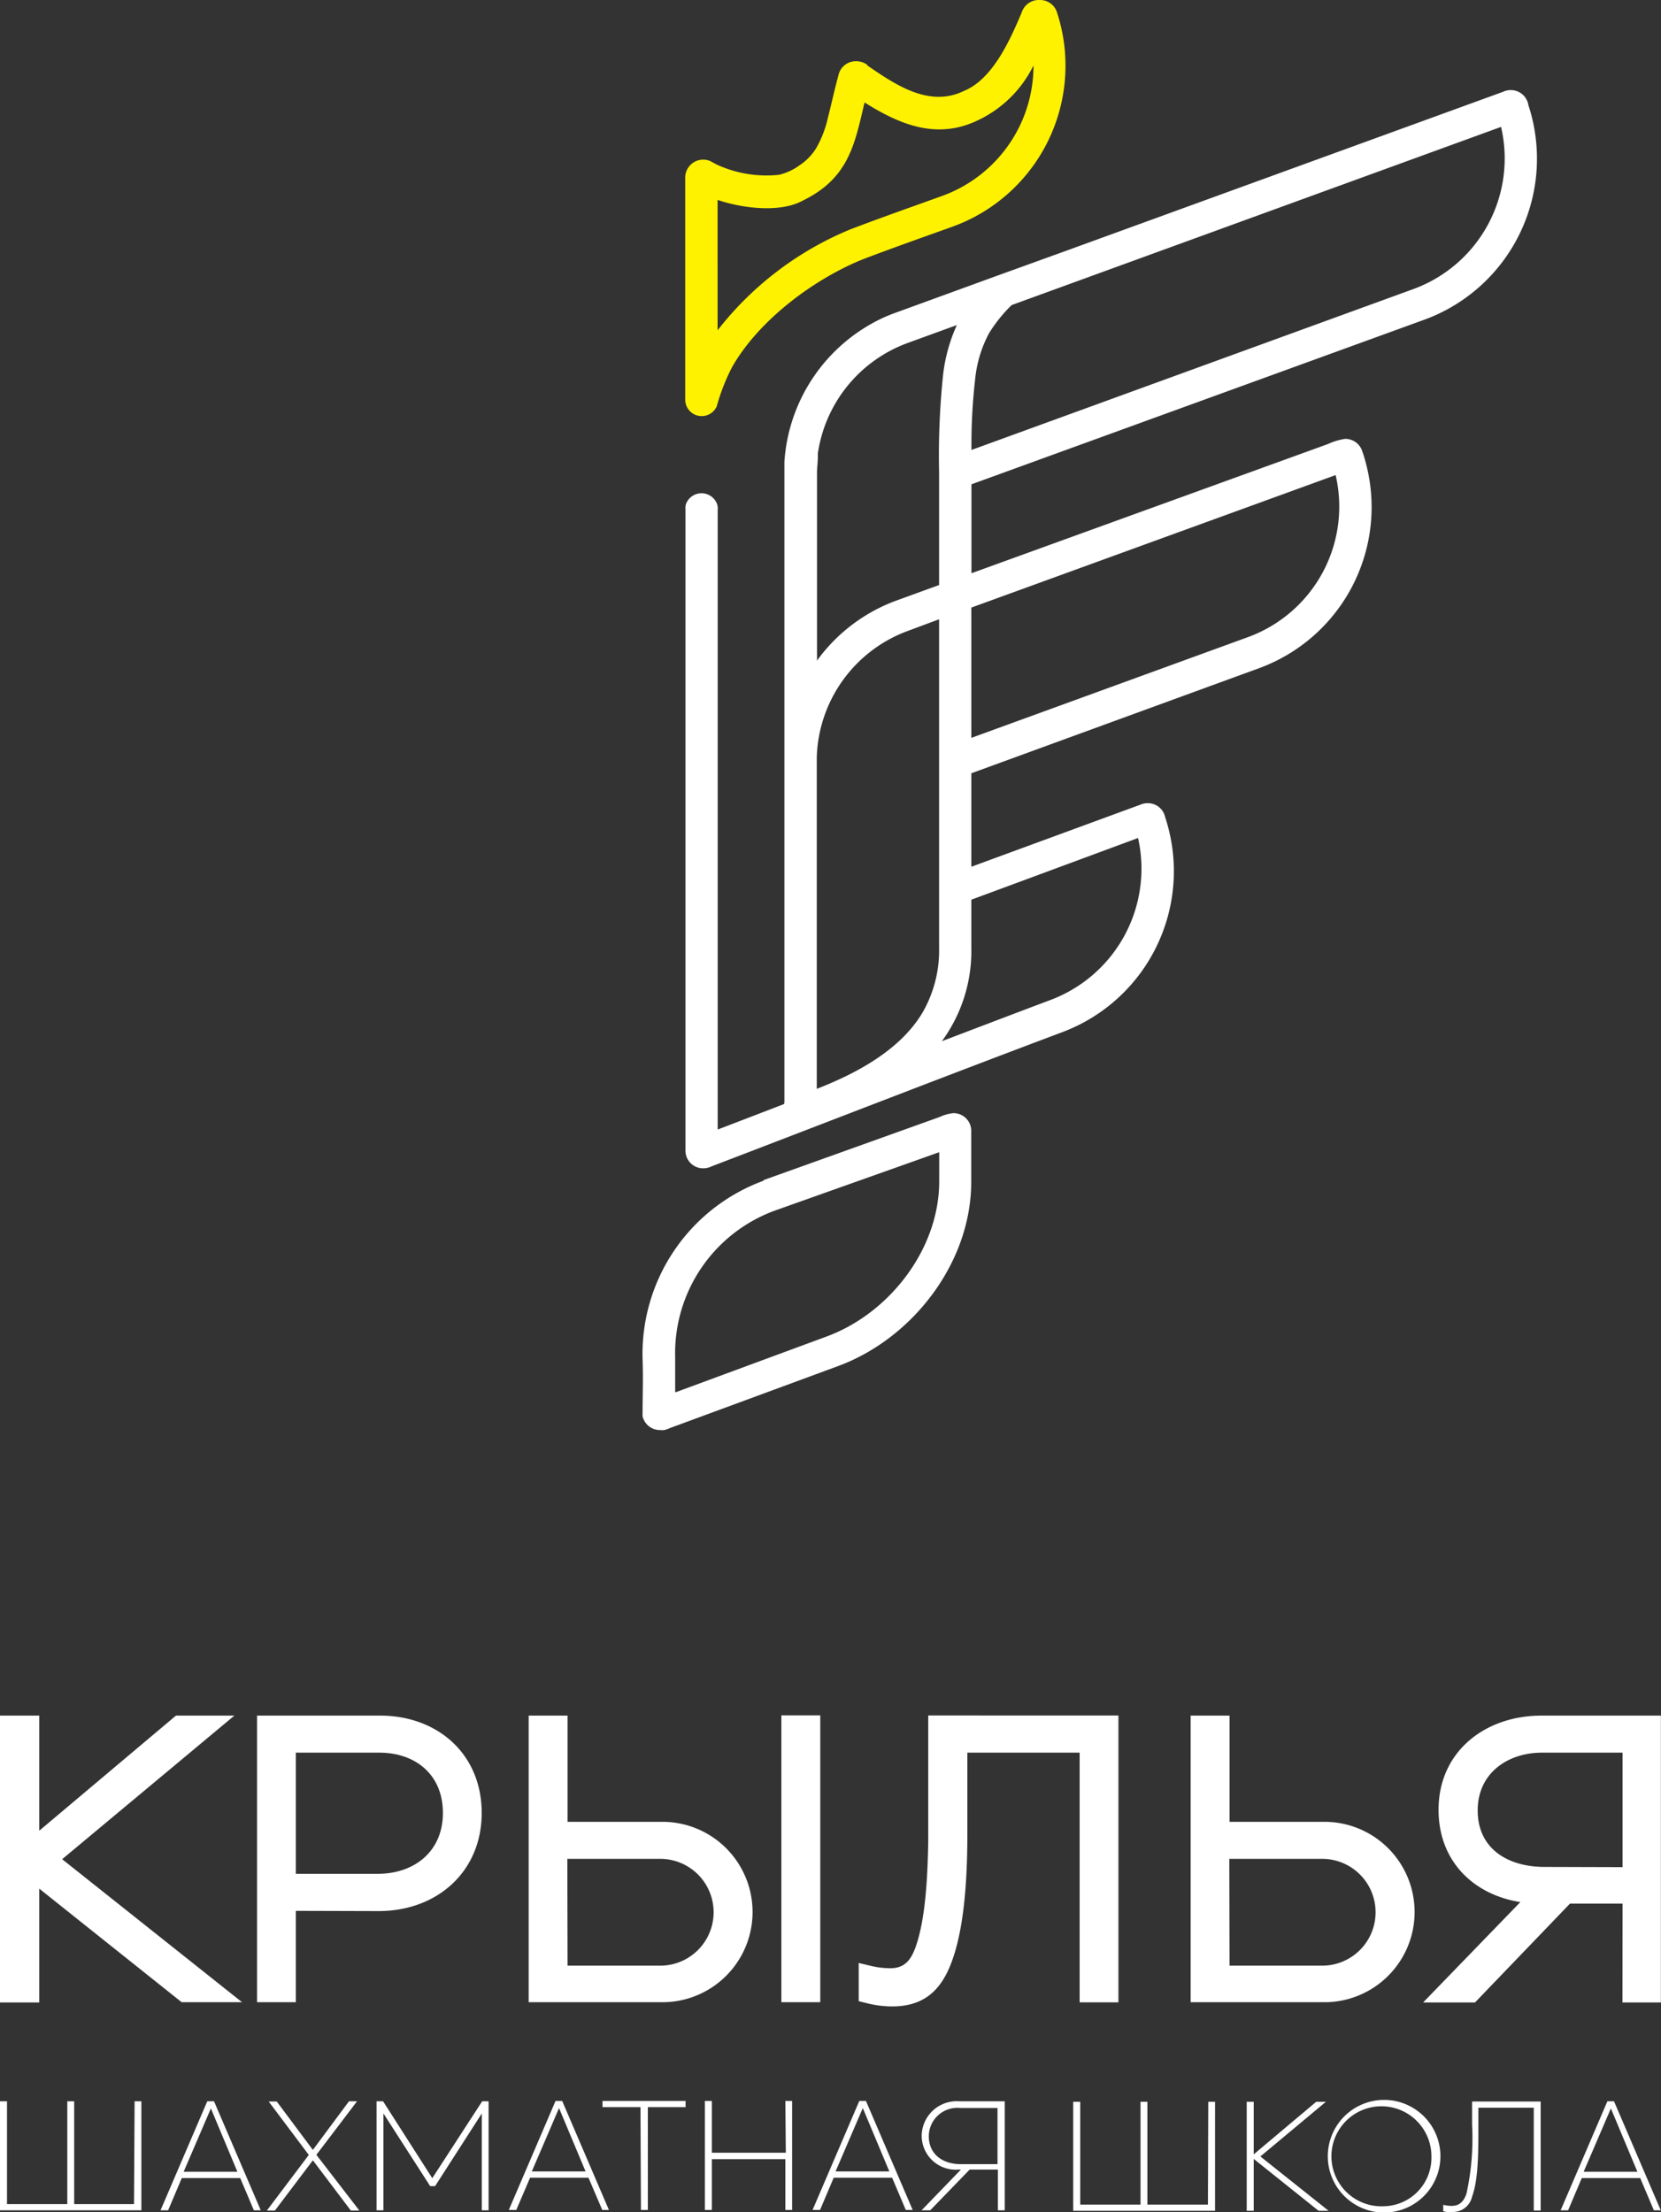 <?xml version="1.0" encoding="UTF-8"?> <svg xmlns="http://www.w3.org/2000/svg" viewBox="0 0 142.17 189.32"><rect x="0" y="0" width="142.17" height="189.32" fill="#333333" stroke="none"/> <defs> <style>.cls-1,.cls-3{fill:#fff;}.cls-1,.cls-2{fill-rule:evenodd;}.cls-2{fill:#fff200;}</style> </defs> <title>ллого</title> <g id="Layer_2" data-name="Layer 2"> <g id="Layer_1-2" data-name="Layer 1"> <path class="cls-1" d="M86.59,26.11a12.7,12.7,0,0,0-1.93,2.4,10.57,10.57,0,0,0-1.2,4,49,49,0,0,0-.31,6L121,24.73a11.9,11.9,0,0,0,7.48-13.87ZM69.9,56.58a14.58,14.58,0,0,1,6.85-5.19l3.63-1.32V40.42a66.47,66.47,0,0,1,.33-8.23,14.16,14.16,0,0,1,1.19-4.37l-4.2,1.53A11.9,11.9,0,0,0,70,38.82v.07L70,39a.78.78,0,0,1,0,.16v0c0,.4-.06.8-.07,1.2V56.58ZM80.38,53,77.7,54a11.89,11.89,0,0,0-7.79,10.83q0,4.75,0,9.51v1.39h0V93.19c3.49-1.36,7.19-3.37,9.07-6.56a10.66,10.66,0,0,0,1.4-5.52Zm2.76-1V63.15l23.7-8.63a11.89,11.89,0,0,0,7.48-13.86Zm0,25v4.11a13.07,13.07,0,0,1-2.52,8c3.1-1.18,6.19-2.36,9.3-3.53a12,12,0,0,0,7.49-13.86Zm-16,17.34V51.08h0V40.14c0-.14,0-.29,0-.43v-.19a14.65,14.65,0,0,1,8.42-12.31c.32-.15.65-.28,1-.41h0l8.78-3.2,5.84-2.11h0L128.67,7.85a1.5,1.5,0,0,1,.64-.14A1.52,1.52,0,0,1,130.82,9,14.67,14.67,0,0,1,122,27.33L83.15,41.45v7.61L113.67,38a5.28,5.28,0,0,1,1.47-.44,1.53,1.53,0,0,1,1.4.9,10.61,10.61,0,0,1,.38,1.22,14.68,14.68,0,0,1-9.13,17.5l-24.65,9v8l14.49-5.32a1.53,1.53,0,0,1,.6-.12,1.51,1.51,0,0,1,1.5,1.2h0a14.71,14.71,0,0,1-8.84,18.41c-10,3.76-20,7.65-30,11.48a1.56,1.56,0,0,1-.69.16,1.51,1.51,0,0,1-1.53-1.49v-.12q0-26.62,0-53.23c0-.39,0-.88,0-1.58a1,1,0,0,1,.11-.58,1.42,1.42,0,0,1,2.53,0,1.13,1.13,0,0,1,.12.65v1.23q0,25.91,0,51.8l5.68-2.18"></path> <path class="cls-1" d="M57.82,119.16l13-4.8c5.33-2,9.53-7.44,9.57-13.17q0-1.29,0-2.58l-14.07,5a13,13,0,0,0-8.53,12.59c0,1,0,1.94,0,2.91m7.56-18.11,15.07-5.4a3.59,3.59,0,0,1,1.18-.33,1.51,1.51,0,0,1,1.53,1.49.28.28,0,0,1,0,.09c0,1.43,0,2.87,0,4.31,0,6.89-5,13.39-11.38,15.75l-14.38,5.3a3.34,3.34,0,0,1-.5.18,1.47,1.47,0,0,1-.36,0A1.52,1.52,0,0,1,55,121.21a1.64,1.64,0,0,1,0-.22c0-1.56.06-3.09,0-4.66a15.79,15.79,0,0,1,10.36-15.28"></path> <path class="cls-2" d="M74,8.77c-.84,3.55-1.34,6.48-5.29,8.4-1.81,1-4.91.74-7.29-.06V28.27a27.84,27.84,0,0,1,11.34-8.63h0c2.61-1,5.22-1.91,7.85-2.86A11.85,11.85,0,0,0,88.46,5.6a10.09,10.09,0,0,1-4.75,4.69C80.17,12,77,10.65,74,8.77m.19-3.2c2.43,1.67,5.33,3.67,8.32,2.21l0,0,0,0c2.45-1,3.93-4.32,4.94-6.71A1.54,1.54,0,0,1,89,0a1.52,1.52,0,0,1,1.48,1.09,14.65,14.65,0,0,1-8.9,18.29c-2.62.94-5.21,1.85-7.77,2.83-4,1.62-8.79,5.07-11.15,9.21a17.33,17.33,0,0,0-1.31,3.35,1.41,1.41,0,0,1-2.7-.53c0-.28,0-.56,0-.84,0-6,0-12.06,0-18.09h0a.86.86,0,0,1,0-.16,1.54,1.54,0,0,1,2.13-1.37l.56.3a10.16,10.16,0,0,0,5.34.88,4.81,4.81,0,0,0,1.72-.79,4.72,4.72,0,0,0,1.46-1.49,9.21,9.21,0,0,0,1-2.59c.31-1.21.57-2.42.9-3.63a1.52,1.52,0,0,1,1.5-1.22,1.61,1.61,0,0,1,1,.33"></path> <path class="cls-3" d="M140.15,185.87h-4.6l2.33-5.42Zm2,3.3-4-9.33h-.57l-4,9.33h.64l1.17-2.76h5l1.17,2.76Zm-17.86.14A1.68,1.68,0,0,0,126,188c.54-1.45.54-3.89.54-6v-1.61h4.74v8.8h.59v-9.33H126v2a22,22,0,0,1-.48,5.88c-.25.74-.66,1.05-1.27,1.05a3.22,3.22,0,0,1-.72-.09v.55a3.4,3.4,0,0,0,.78.1m-5.84-.53a4.28,4.28,0,1,1,4.05-4.26,4.15,4.15,0,0,1-4.05,4.26m0,.54a4.82,4.82,0,0,0,0-9.64,4.82,4.82,0,0,0,0,9.64m-10.59-4.8,5.61-4.68h-.83l-5.35,4.5v-4.5h-.6v9.33h.6v-4.44l5.55,4.44h.86Zm-4.49,4.12H98.21v-8.8h-.59v8.8H92.46v-8.8h-.6v9.33H104v-9.33h-.58Zm-21.14-3.46c-1.62,0-2.75-.89-2.75-2.39a2.44,2.44,0,0,1,2.66-2.42h3.22v4.81ZM86,179.84H82.13a3,3,0,0,0-3.24,2.93,2.91,2.91,0,0,0,3.19,2.91h.17l-3.37,3.49h.74L83,185.68h2.41v3.49H86Zm-9.88,6h-4.6l2.33-5.42Zm2,3.3-4-9.33h-.57l-4,9.33h.64l1.17-2.76h5l1.17,2.76Zm-10.86-4.9H60.93v-4.43h-.6v9.33h.6v-4.35h6.29v4.35h.58v-9.33h-.58Zm-12.4,4.9h.59v-8.8h3.23v-.53H51.57v.53h3.25Zm-4.74-3.3h-4.6l2.33-5.42Zm2,3.3-4-9.33h-.57l-4,9.33h.64l1.18-2.76h5l1.18,2.76ZM37,186.42l-4.21-6.58h-.56v9.33h.59v-8.29l4,6.22h.42l4-6.22v8.29h.58v-9.33h-.55Zm-9.92-2,3.48-4.58h-.69L26.78,184l-3.09-4.14H23l3.43,4.57-3.59,4.76h.69l3.25-4.3,3.25,4.3h.73Zm-6.76,1.45h-4.6l2.33-5.42Zm2,3.3-4-9.33h-.58l-4,9.33h.65l1.17-2.76h5l1.17,2.76Zm-10.85-.53H6.35v-8.8H5.76v8.8H.6v-8.8H0v9.33H12.1v-9.33h-.58Z"></path> <path class="cls-1" d="M138.88,159.8V150H132c-3,0-5.52,1.79-5.52,4.94,0,3.35,2.66,4.84,5.72,4.84Zm-33.64,8.43h7.88a4.57,4.57,0,0,0,.1-9.14h-8Zm-56.66,0h7.88a4.57,4.57,0,0,0,.1-9.14h-8Zm-23.26-7.86h7c3.18,0,5.59-1.94,5.59-5.21S35.57,150,32.46,150H25.32Zm113.56,2.55h-4.5l-8.13,8.46h-4.44l8.32-8.59c-4-.63-7-3.49-7-7.9,0-5,4-8.06,8.8-8.06h10.23v24.55h-3.29Zm-33.64-7h8.19a7.72,7.72,0,0,1-.14,15.44H101.91V146.83h3.33ZM92.41,150H82.8v3c0,1.26,0,2.53,0,3.79,0,3.4-.17,8-1.36,11.16-.92,2.46-2.42,3.77-5.09,3.77a9,9,0,0,1-2.13-.27l-.72-.18V168l1.17.28a7.27,7.27,0,0,0,1.54.17c1.27,0,1.79-.76,2.19-1.9.86-2.48,1-6.27,1.05-8.9,0-1.69,0-3.38,0-5.07v-5.76H95.73v24.55H92.41Zm-25.53-3.19h3.33v24.55H66.88Zm-18.3,9.11h8.18a7.72,7.72,0,0,1-.13,15.44H45.25V146.83h3.33Zm-23.26,7.62v7.82H22V146.83H32.53c4.94,0,8.7,3.3,8.7,8.33s-3.82,8.4-8.83,8.4Zm-20-4.42,15.4,12.24H15.55L3.36,161.64v9.74H0V146.83H3.36v9.85l11.7-9.85h5Z"></path> </g> </g> </svg> 